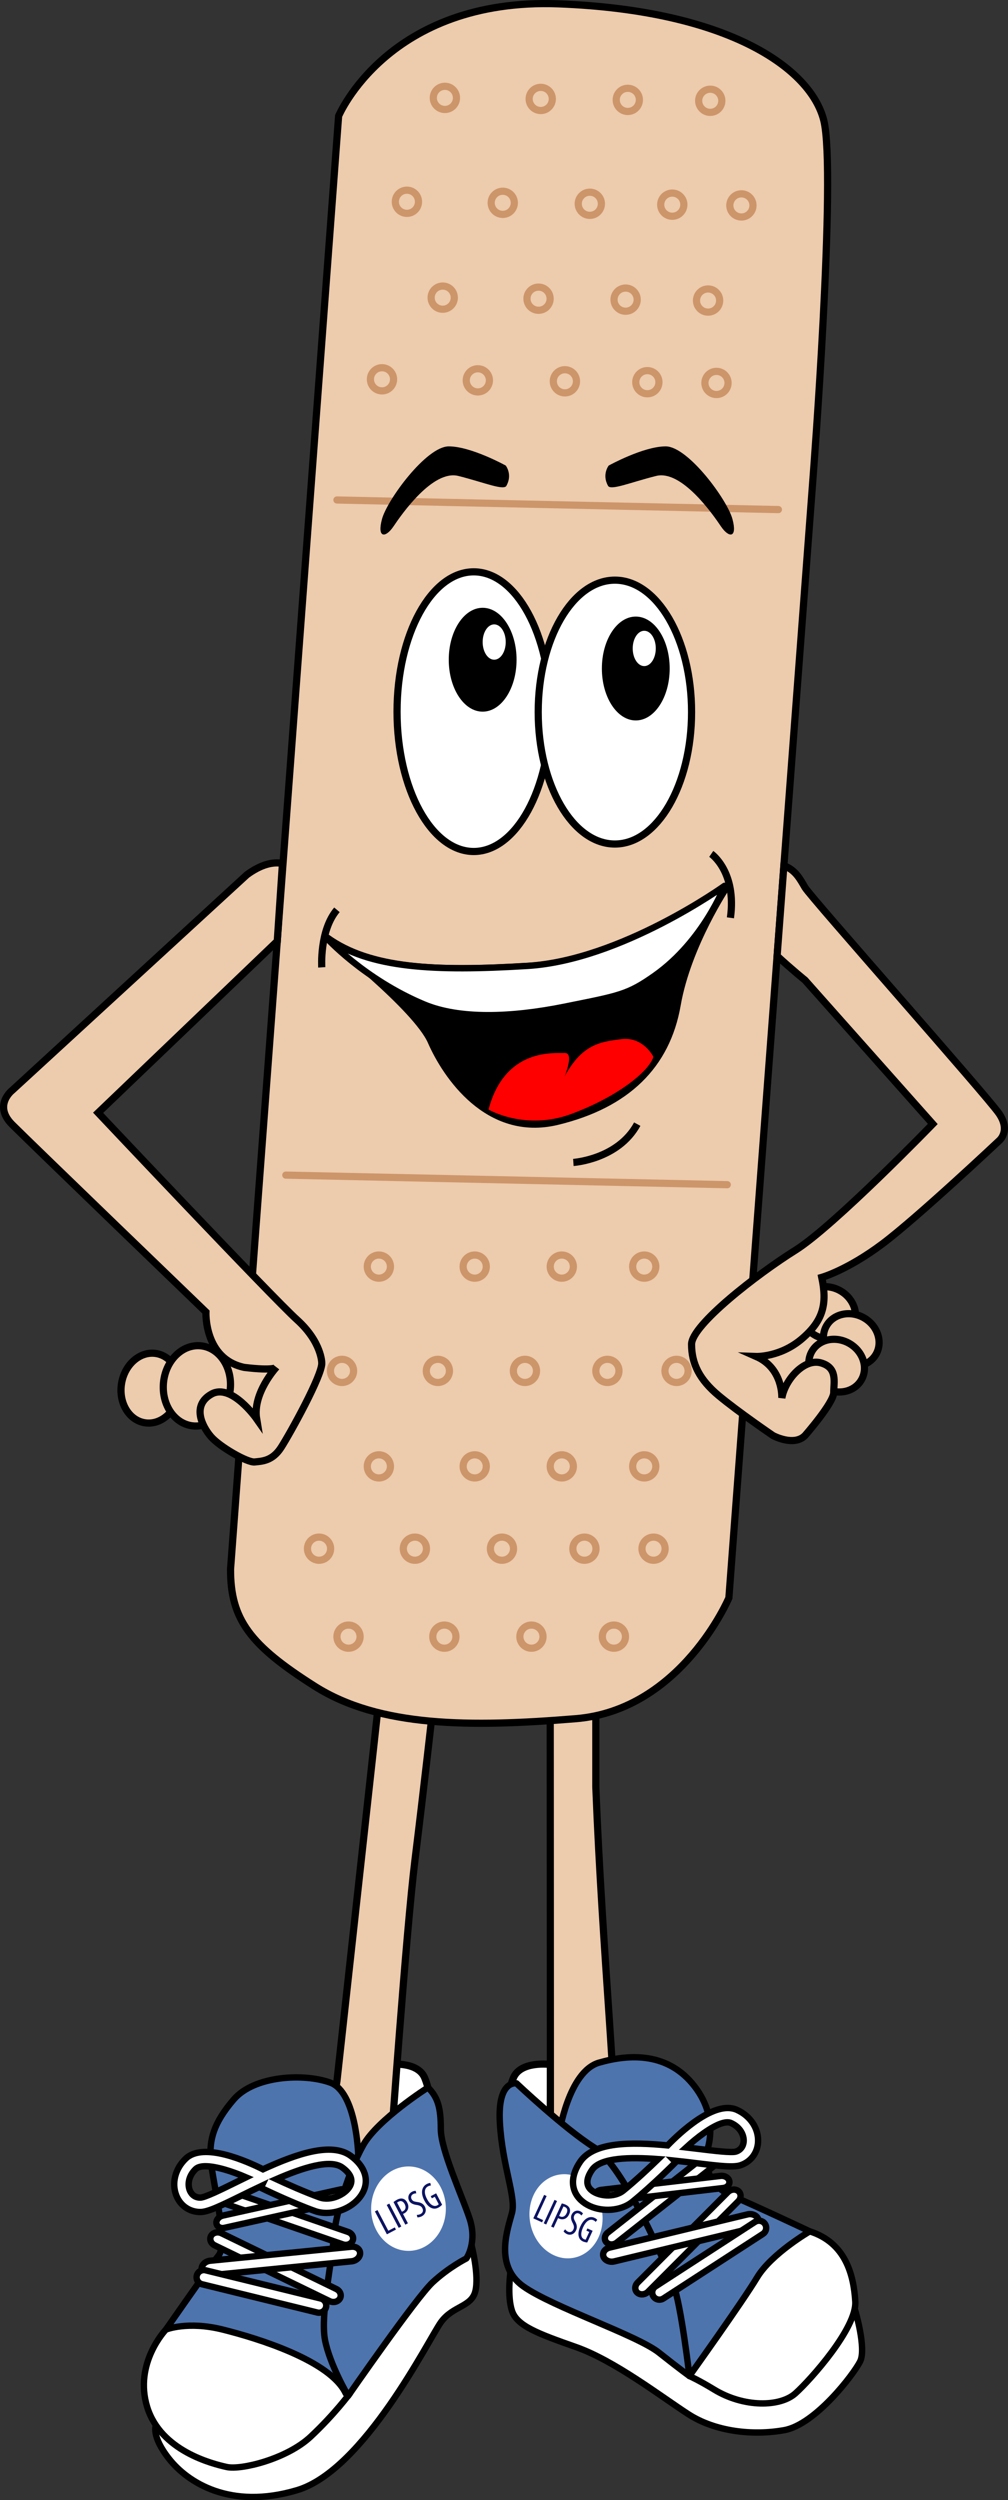 <svg version="1.1" id="Layer_1" xmlns="http://www.w3.org/2000/svg" xmlns:xlink="http://www.w3.org/1999/xlink" x="0px" y="0px"
	 width="157.748px" height="391.12px" viewBox="0 0 157.748 391.12" enable-background="new 0 0 157.748 391.12"
	 xml:space="preserve">
<rect x="0" y="0" width="157.748" height="391.12" fill="#333333" stroke="none"/>
<g>
	<defs>
		<rect id="SVGID_1_" width="157.748" height="391.12"/>
	</defs>
	<clipPath id="SVGID_2_">
		<use xlink:href="#SVGID_1_"  overflow="visible"/>
	</clipPath>
	<g clip-path="url(#SVGID_2_)">
		<defs>
			<rect id="SVGID_3_" width="157.748" height="391.12"/>
		</defs>
		<clipPath id="SVGID_4_">
			<use xlink:href="#SVGID_3_"  overflow="visible"/>
		</clipPath>
		<path clip-path="url(#SVGID_4_)" fill="#FFFFFF" d="M86.138,322.954c0,0-4.688-0.625-5.799,2.125s-1.027,5.25,1.056,6
			s4.711,2,4.711,2L86.138,322.954z"/>
		<path clip-path="url(#SVGID_4_)" fill="none" stroke="#000000" stroke-width="1.123" stroke-miterlimit="10" d="M86.138,322.954
			c0,0-4.688-0.625-5.799,2.125s-1.027,5.25,1.056,6s4.711,2,4.711,2L86.138,322.954z"/>
		<path clip-path="url(#SVGID_4_)" fill="#FFFFFF" d="M60.674,322.954c0,0,4.688-0.625,5.799,2.125s1.028,5.25-1.056,6
			c-2.083,0.75-4.71,2-4.71,2L60.674,322.954z"/>
		<path clip-path="url(#SVGID_4_)" fill="none" stroke="#000000" stroke-width="1.123" stroke-miterlimit="10" d="M60.674,322.954
			c0,0,4.688-0.625,5.799,2.125s1.028,5.25-1.056,6c-2.083,0.75-4.71,2-4.71,2L60.674,322.954z"/>
		<path clip-path="url(#SVGID_4_)" fill="#EDCBAD" d="M86.105,265.938l0.033,69.141c0,0,9.217,4.5,9.934-0.25
			c0.718-4.75-1.812-29.25-2.828-55.25v-13.641H86.105z"/>
		<path clip-path="url(#SVGID_4_)" fill="none" stroke="#000000" stroke-width="1.123" stroke-miterlimit="10" d="M86.105,265.938
			l0.033,69.141c0,0,9.217,4.5,9.934-0.25c0.718-4.75-1.812-29.25-2.828-55.25v-13.641H86.105z"/>
		<path clip-path="url(#SVGID_4_)" fill="#EDCBAD" d="M59.291,265.938l-6.562,59.641l-1.533,9.75c0,0,7.283,3.25,9.907,1.5
			c0,0,2.462-34.75,3.825-45.75c1.363-11,2.801-23.799,2.801-23.799L59.291,265.938z"/>
		<path clip-path="url(#SVGID_4_)" fill="none" stroke="#000000" stroke-width="1.123" stroke-miterlimit="10" d="M59.291,265.938
			l-6.562,59.641l-1.533,9.75c0,0,7.283,3.25,9.907,1.5c0,0,2.462-34.75,3.825-45.75c1.363-11,2.801-23.799,2.801-23.799
			L59.291,265.938z"/>
		<path clip-path="url(#SVGID_4_)" fill="#EDCBAD" d="M36.081,245.454L52.991,18.149c0,0,7.761-18.559,34.419-17.547
			c26.657,1.013,39.48,10.123,41.505,18.222c2.024,8.098-1.688,56.014-1.688,56.014l-13.16,175.13c0,0-7.424,17.547-23.958,18.896
			s-30.706,1.35-40.83-5.062C39.156,257.392,36.042,253.343,36.081,245.454"/>
		<path clip-path="url(#SVGID_4_)" fill="none" stroke="#000000" stroke-width="1.123" stroke-miterlimit="10" d="M36.081,245.454
			L52.991,18.149c0,0,7.761-18.559,34.419-17.547c26.657,1.013,39.48,10.123,41.505,18.222c2.024,8.098-1.688,56.014-1.688,56.014
			l-13.16,175.13c0,0-7.424,17.547-23.958,18.896s-30.706,1.35-40.83-5.062C39.156,257.392,36.042,253.343,36.081,245.454z"/>
		<path clip-path="url(#SVGID_4_)" fill="#EDCBAD" d="M44.54,216.884c-0.324,3.46-2.928,6.045-5.814,5.774
			c-2.887-0.271-4.965-3.295-4.64-6.754c0.324-3.46,2.928-6.045,5.814-5.774C42.787,210.401,44.863,213.425,44.54,216.884"/>

			<ellipse transform="matrix(0.996 0.093 -0.093 0.996 20.358 -2.724)" clip-path="url(#SVGID_4_)" fill="none" stroke="#000000" stroke-width="1.123" stroke-miterlimit="10" cx="39.312" cy="216.394" rx="5.25" ry="6.292"/>
		<path clip-path="url(#SVGID_4_)" d="M113.816,138.579c0,0-16.262,11.677-30.969,12.582c-14.708,0.904-24.914,0.411-31.652-4.441
			c0,0,13.984,10.937,16.287,16.199c2.302,5.263,8.88,15.131,19.735,12.499c10.854-2.631,17.104-8.772,18.748-18.2
			C107.61,147.789,113.816,138.579,113.816,138.579"/>

			<path clip-path="url(#SVGID_4_)" fill="none" stroke="#000000" stroke-width="1.123" stroke-linecap="round" stroke-linejoin="round" stroke-miterlimit="10" d="
			M113.816,138.579c0,0-16.262,11.677-30.969,12.582c-14.708,0.904-24.914,0.411-31.652-4.441c0,0,13.984,10.937,16.287,16.199
			c2.302,5.263,8.88,15.131,19.735,12.499c10.854-2.631,17.104-8.772,18.748-18.2C107.61,147.789,113.816,138.579,113.816,138.579z"
			/>
		<path clip-path="url(#SVGID_4_)" fill="#EDCBAD" d="M129.485,213.134c-0.324,3.46-2.928,6.045-5.813,5.774
			c-2.888-0.271-4.964-3.295-4.641-6.754c0.324-3.46,2.929-6.045,5.814-5.774C127.732,206.651,129.81,209.675,129.485,213.134"/>

			<ellipse transform="matrix(0.996 0.093 -0.093 0.996 20.378 -10.664)" clip-path="url(#SVGID_4_)" fill="none" stroke="#000000" stroke-width="1.123" stroke-miterlimit="10" cx="124.258" cy="212.644" rx="5.25" ry="6.292"/>
		<path clip-path="url(#SVGID_4_)" fill="#EDCBAD" d="M28.111,217.878c-0.508,2.988-2.941,5.066-5.435,4.643
			c-2.493-0.425-4.102-3.19-3.593-6.179c0.508-2.986,2.941-5.065,5.434-4.641C27.01,212.125,28.619,214.892,28.111,217.878"/>

			<ellipse transform="matrix(0.986 0.168 -0.168 0.986 36.751 -0.882)" clip-path="url(#SVGID_4_)" fill="none" stroke="#000000" stroke-width="1.123" stroke-miterlimit="10" cx="23.597" cy="217.11" rx="4.579" ry="5.488"/>
		<path clip-path="url(#SVGID_4_)" fill="#EDCBAD" d="M35.946,217.22c-0.324,3.459-2.928,6.044-5.814,5.773
			c-2.887-0.271-4.964-3.295-4.64-6.754c0.324-3.46,2.928-6.045,5.814-5.773C34.193,210.735,36.27,213.76,35.946,217.22"/>

			<ellipse transform="matrix(0.996 0.093 -0.093 0.996 20.372 -1.922)" clip-path="url(#SVGID_4_)" fill="none" stroke="#000000" stroke-width="1.123" stroke-miterlimit="10" cx="30.719" cy="216.729" rx="5.25" ry="6.291"/>
		<path clip-path="url(#SVGID_4_)" fill="#EDCBAD" d="M133.389,207.645c-1.104,1.913-3.731,2.464-5.87,1.229
			c-2.137-1.232-2.975-3.785-1.87-5.698c1.104-1.912,3.733-2.464,5.87-1.229C133.657,203.181,134.493,205.731,133.389,207.645"/>

			<ellipse transform="matrix(0.866 0.5 -0.5 0.866 120.078 -37.24)" clip-path="url(#SVGID_4_)" fill="none" stroke="#000000" stroke-width="1.123" stroke-miterlimit="10" cx="129.519" cy="205.41" rx="4.469" ry="3.999"/>
		<path clip-path="url(#SVGID_4_)" fill="#EDCBAD" d="M137.066,211.87c-1.104,1.913-3.731,2.464-5.87,1.23
			c-2.137-1.234-2.975-3.786-1.868-5.699c1.104-1.913,3.731-2.463,5.868-1.229C137.335,207.406,138.171,209.957,137.066,211.87"/>

			<ellipse transform="matrix(0.866 0.5 -0.5 0.866 122.688 -38.514)" clip-path="url(#SVGID_4_)" fill="none" stroke="#000000" stroke-width="1.123" stroke-miterlimit="10" cx="133.197" cy="209.636" rx="4.468" ry="4.001"/>
		<path clip-path="url(#SVGID_4_)" fill="#EDCBAD" d="M134.754,215.876c-1.104,1.913-3.731,2.464-5.87,1.229
			c-2.137-1.233-2.975-3.786-1.868-5.699c1.104-1.912,3.731-2.464,5.868-1.229C135.022,211.412,135.858,213.963,134.754,215.876"/>

			<ellipse transform="matrix(0.866 0.5 -0.5 0.866 124.405 -36.821)" clip-path="url(#SVGID_4_)" fill="none" stroke="#000000" stroke-width="1.123" stroke-miterlimit="10" cx="130.885" cy="213.641" rx="4.468" ry="4.001"/>
		<path clip-path="url(#SVGID_4_)" fill="#EDCBAD" d="M38.621,136.853L1.895,170.579c0,0-3,2.333,0,5.333
			s30.334,29.334,30.334,29.334s-0.334,7.333,6,8.666c4.64,0.557,5,0,5,0s-3.732,4.046-3.066,8.046c0,0-3.934-5.629-7.059-3.879
			s-1.5,5-0.125,6.625s5.75,4.125,6.875,4s2.75-0.125,4.125-2.25s6.5-11.375,6.375-13.25c0,0,0-3.25-3.875-6.75
			s-31.125-32.375-31.125-32.375l28.035-26.847l0.813-12.162C42.711,134.78,40.828,135.226,38.621,136.853"/>
		<path clip-path="url(#SVGID_4_)" fill="none" stroke="#000000" stroke-width="1.123" stroke-miterlimit="10" d="M38.621,136.853
			L1.895,170.579c0,0-3,2.333,0,5.333s30.334,29.334,30.334,29.334s-0.334,7.333,6,8.666c4.64,0.557,5,0,5,0
			s-3.732,4.046-3.066,8.046c0,0-3.934-5.629-7.059-3.879s-1.5,5-0.125,6.625s5.75,4.125,6.875,4s2.75-0.125,4.125-2.25
			s6.5-11.375,6.375-13.25c0,0,0-3.25-3.875-6.75s-31.125-32.375-31.125-32.375l28.035-26.847l0.813-12.162
			C42.711,134.78,40.828,135.226,38.621,136.853z"/>
		<path clip-path="url(#SVGID_4_)" fill="#EDCBAD" d="M125.978,138.829c-0.732-1.239-1.466-2.735-3.303-3.405l-1.06,14.121
			c2.335,2.152,4.362,3.784,4.362,3.784l20,22.5c0,0-15.5,16-21.5,19.75c-6,3.75-16.25,11.699-16.25,14.725
			c0,3.025,1.25,5.525,4.25,8.025s8.5,6.25,8.5,6.25s3.25,1.75,5,0c0,0,4.5-5.125,4.5-6.75s0.625-3.875-2-4.625
			s-5.625,2.625-6.125,5.5c0,0,0.25-4.625-4-6.5c0,0,3.75,0.125,7.125-2.75s4-5.5,3.125-9.625c0,0,4-1.125,9.5-5.25
			c5.5-4.125,18.25-16.125,18.25-16.125s1.875-1.5,0-4.25S126.917,140.414,125.978,138.829"/>
		<path clip-path="url(#SVGID_4_)" fill="none" stroke="#000000" stroke-width="1.123" stroke-miterlimit="10" d="M125.978,138.829
			c-0.732-1.239-1.466-2.735-3.303-3.405l-1.06,14.121c2.335,2.152,4.362,3.784,4.362,3.784l20,22.5c0,0-15.5,16-21.5,19.75
			c-6,3.75-16.25,11.699-16.25,14.725c0,3.025,1.25,5.525,4.25,8.025s8.5,6.25,8.5,6.25s3.25,1.75,5,0c0,0,4.5-5.125,4.5-6.75
			s0.625-3.875-2-4.625s-5.625,2.625-6.125,5.5c0,0,0.25-4.625-4-6.5c0,0,3.75,0.125,7.125-2.75s4-5.5,3.125-9.625
			c0,0,4-1.125,9.5-5.25c5.5-4.125,18.25-16.125,18.25-16.125s1.875-1.5,0-4.25S126.917,140.414,125.978,138.829z"/>
		<path clip-path="url(#SVGID_4_)" fill="none" stroke="#000000" stroke-width="1.123" stroke-miterlimit="10" d="M50.356,151.329
			c0,0-0.377-5.75,2.373-9"/>
		<path clip-path="url(#SVGID_4_)" fill="none" stroke="#000000" stroke-width="1.123" stroke-miterlimit="10" d="M111.309,133.579
			c0,0,4,2.75,3,10"/>
		<path clip-path="url(#SVGID_4_)" fill="#FFFFFF" d="M113.387,138.579c0,0-16.183,11.62-30.818,12.521
			c-14.637,0.899-24.794,0.409-31.5-4.419c0,0,5.826,6.481,15.296,10.446c5.48,2.295,13.501,2.074,22.012,0.355
			c8.511-1.718,9.862-1.861,14.157-4.909C110.106,147.198,113.387,138.579,113.387,138.579"/>

			<path clip-path="url(#SVGID_4_)" fill="none" stroke="#000000" stroke-linecap="round" stroke-linejoin="round" stroke-miterlimit="10" d="
			M113.387,138.579c0,0-16.183,11.62-30.818,12.521c-14.637,0.899-24.794,0.409-31.5-4.419c0,0,5.826,6.481,15.296,10.446
			c5.48,2.295,13.501,2.074,22.012,0.355c8.511-1.718,9.862-1.861,14.157-4.909C110.106,147.198,113.387,138.579,113.387,138.579z"
			/>
		<path clip-path="url(#SVGID_4_)" fill="#FF0000" d="M102.26,165.332c0,0-1.572-3.191-4.989-2.774s-6.167,0.833-8.917,5.833
			c0,0,1.584-3.75,0-3.666c-1.583,0.083-9.307-0.879-11.903,8.852c0,0,5.74,3.344,12.905,0.704S101.5,167.689,102.26,165.332"/>
		<path clip-path="url(#SVGID_4_)" fill="none" stroke="#000000" stroke-width="1.123" stroke-miterlimit="10" d="M89.73,181.848
			c0,0,6.998-0.464,9.998-5.992"/>
		<g opacity="0.6" clip-path="url(#SVGID_4_)">
			<g>
				<defs>
					<rect id="SVGID_5_" x="44.167" y="183.267" width="70.211" height="2.623"/>
				</defs>
				<clipPath id="SVGID_6_">
					<use xlink:href="#SVGID_5_"  overflow="visible"/>
				</clipPath>

					<line clip-path="url(#SVGID_6_)" fill="none" stroke="#B8713E" stroke-width="1.123" stroke-linecap="round" stroke-linejoin="round" stroke-miterlimit="10" x1="44.729" y1="183.829" x2="113.816" y2="185.329"/>
			</g>
		</g>
		<g opacity="0.6" clip-path="url(#SVGID_4_)">
			<g>
				<defs>
					<rect id="SVGID_7_" x="52.167" y="77.654" width="70.211" height="2.624"/>
				</defs>
				<clipPath id="SVGID_8_">
					<use xlink:href="#SVGID_7_"  overflow="visible"/>
				</clipPath>

					<line clip-path="url(#SVGID_8_)" fill="none" stroke="#B8713E" stroke-width="1.123" stroke-linecap="round" stroke-linejoin="round" stroke-miterlimit="10" x1="52.729" y1="78.216" x2="121.816" y2="79.716"/>
			</g>
		</g>
		<g opacity="0.6" clip-path="url(#SVGID_4_)">
			<g>
				<defs>
					<rect id="SVGID_9_" x="47.554" y="195.767" width="60.696" height="62.636"/>
				</defs>
				<clipPath id="SVGID_10_">
					<use xlink:href="#SVGID_9_"  overflow="visible"/>
				</clipPath>

					<circle clip-path="url(#SVGID_10_)" fill="none" stroke="#B8713E" stroke-width="1.123" stroke-linecap="round" stroke-linejoin="round" stroke-miterlimit="10" cx="59.291" cy="198.142" r="1.812"/>

					<circle clip-path="url(#SVGID_10_)" fill="none" stroke="#B8713E" stroke-width="1.123" stroke-linecap="round" stroke-linejoin="round" stroke-miterlimit="10" cx="74.291" cy="198.142" r="1.812"/>

					<circle clip-path="url(#SVGID_10_)" fill="none" stroke="#B8713E" stroke-width="1.123" stroke-linecap="round" stroke-linejoin="round" stroke-miterlimit="10" cx="87.918" cy="198.142" r="1.812"/>

					<circle clip-path="url(#SVGID_10_)" fill="none" stroke="#B8713E" stroke-width="1.123" stroke-linecap="round" stroke-linejoin="round" stroke-miterlimit="10" cx="100.822" cy="198.142" r="1.812"/>

					<circle clip-path="url(#SVGID_10_)" fill="none" stroke="#B8713E" stroke-width="1.123" stroke-linecap="round" stroke-linejoin="round" stroke-miterlimit="10" cx="59.291" cy="229.394" r="1.812"/>

					<circle clip-path="url(#SVGID_10_)" fill="none" stroke="#B8713E" stroke-width="1.123" stroke-linecap="round" stroke-linejoin="round" stroke-miterlimit="10" cx="74.291" cy="229.394" r="1.812"/>

					<circle clip-path="url(#SVGID_10_)" fill="none" stroke="#B8713E" stroke-width="1.123" stroke-linecap="round" stroke-linejoin="round" stroke-miterlimit="10" cx="87.918" cy="229.394" r="1.812"/>

					<circle clip-path="url(#SVGID_10_)" fill="none" stroke="#B8713E" stroke-width="1.123" stroke-linecap="round" stroke-linejoin="round" stroke-miterlimit="10" cx="100.822" cy="229.394" r="1.812"/>

					<circle clip-path="url(#SVGID_10_)" fill="none" stroke="#B8713E" stroke-width="1.123" stroke-linecap="round" stroke-linejoin="round" stroke-miterlimit="10" cx="54.541" cy="256.029" r="1.812"/>

					<circle clip-path="url(#SVGID_10_)" fill="none" stroke="#B8713E" stroke-width="1.123" stroke-linecap="round" stroke-linejoin="round" stroke-miterlimit="10" cx="69.541" cy="256.029" r="1.812"/>

					<circle clip-path="url(#SVGID_10_)" fill="none" stroke="#B8713E" stroke-width="1.123" stroke-linecap="round" stroke-linejoin="round" stroke-miterlimit="10" cx="83.168" cy="256.029" r="1.812"/>

					<circle clip-path="url(#SVGID_10_)" fill="none" stroke="#B8713E" stroke-width="1.123" stroke-linecap="round" stroke-linejoin="round" stroke-miterlimit="10" cx="96.072" cy="256.029" r="1.812"/>

					<circle clip-path="url(#SVGID_10_)" fill="none" stroke="#B8713E" stroke-width="1.123" stroke-linecap="round" stroke-linejoin="round" stroke-miterlimit="10" cx="53.525" cy="214.457" r="1.812"/>

					<circle clip-path="url(#SVGID_10_)" fill="none" stroke="#B8713E" stroke-width="1.123" stroke-linecap="round" stroke-linejoin="round" stroke-miterlimit="10" cx="68.525" cy="214.457" r="1.812"/>

					<circle clip-path="url(#SVGID_10_)" fill="none" stroke="#B8713E" stroke-width="1.123" stroke-linecap="round" stroke-linejoin="round" stroke-miterlimit="10" cx="82.151" cy="214.457" r="1.812"/>

					<circle clip-path="url(#SVGID_10_)" fill="none" stroke="#B8713E" stroke-width="1.123" stroke-linecap="round" stroke-linejoin="round" stroke-miterlimit="10" cx="95.057" cy="214.457" r="1.812"/>

					<circle clip-path="url(#SVGID_10_)" fill="none" stroke="#B8713E" stroke-width="1.123" stroke-linecap="round" stroke-linejoin="round" stroke-miterlimit="10" cx="105.875" cy="214.457" r="1.812"/>

					<circle clip-path="url(#SVGID_10_)" fill="none" stroke="#B8713E" stroke-width="1.123" stroke-linecap="round" stroke-linejoin="round" stroke-miterlimit="10" cx="49.928" cy="242.27" r="1.812"/>

					<circle clip-path="url(#SVGID_10_)" fill="none" stroke="#B8713E" stroke-width="1.123" stroke-linecap="round" stroke-linejoin="round" stroke-miterlimit="10" cx="64.928" cy="242.27" r="1.812"/>

					<circle clip-path="url(#SVGID_10_)" fill="none" stroke="#B8713E" stroke-width="1.123" stroke-linecap="round" stroke-linejoin="round" stroke-miterlimit="10" cx="78.555" cy="242.27" r="1.812"/>

					<circle clip-path="url(#SVGID_10_)" fill="none" stroke="#B8713E" stroke-width="1.123" stroke-linecap="round" stroke-linejoin="round" stroke-miterlimit="10" cx="91.46" cy="242.27" r="1.812"/>

					<circle clip-path="url(#SVGID_10_)" fill="none" stroke="#B8713E" stroke-width="1.123" stroke-linecap="round" stroke-linejoin="round" stroke-miterlimit="10" cx="102.278" cy="242.27" r="1.812"/>
			</g>
		</g>
		<g opacity="0.6" clip-path="url(#SVGID_4_)">
			<g>
				<defs>
					<rect id="SVGID_11_" x="57.406" y="12.939" width="60.997" height="49.342"/>
				</defs>
				<clipPath id="SVGID_12_">
					<use xlink:href="#SVGID_11_"  overflow="visible"/>
				</clipPath>

					<circle clip-path="url(#SVGID_12_)" fill="none" stroke="#B8713E" stroke-width="1.123" stroke-linecap="round" stroke-linejoin="round" stroke-miterlimit="10" cx="69.624" cy="15.313" r="1.813"/>

					<circle clip-path="url(#SVGID_12_)" fill="none" stroke="#B8713E" stroke-width="1.123" stroke-linecap="round" stroke-linejoin="round" stroke-miterlimit="10" cx="84.622" cy="15.477" r="1.813"/>

					<circle clip-path="url(#SVGID_12_)" fill="none" stroke="#B8713E" stroke-width="1.123" stroke-linecap="round" stroke-linejoin="round" stroke-miterlimit="10" cx="98.248" cy="15.625" r="1.813"/>

					<circle clip-path="url(#SVGID_12_)" fill="none" stroke="#B8713E" stroke-width="1.123" stroke-linecap="round" stroke-linejoin="round" stroke-miterlimit="10" cx="111.152" cy="15.766" r="1.813"/>

					<circle clip-path="url(#SVGID_12_)" fill="none" stroke="#B8713E" stroke-width="1.123" stroke-linecap="round" stroke-linejoin="round" stroke-miterlimit="10" cx="69.283" cy="46.563" r="1.813"/>

					<circle clip-path="url(#SVGID_12_)" fill="none" stroke="#B8713E" stroke-width="1.123" stroke-linecap="round" stroke-linejoin="round" stroke-miterlimit="10" cx="84.281" cy="46.727" r="1.813"/>

					<circle clip-path="url(#SVGID_12_)" fill="none" stroke="#B8713E" stroke-width="1.123" stroke-linecap="round" stroke-linejoin="round" stroke-miterlimit="10" cx="97.907" cy="46.875" r="1.813"/>

					<circle clip-path="url(#SVGID_12_)" fill="none" stroke="#B8713E" stroke-width="1.123" stroke-linecap="round" stroke-linejoin="round" stroke-miterlimit="10" cx="110.812" cy="47.016" r="1.813"/>

					<circle clip-path="url(#SVGID_12_)" fill="none" stroke="#B8713E" stroke-width="1.123" stroke-linecap="round" stroke-linejoin="round" stroke-miterlimit="10" cx="63.68" cy="31.564" r="1.813"/>

					<circle clip-path="url(#SVGID_12_)" fill="none" stroke="#B8713E" stroke-width="1.123" stroke-linecap="round" stroke-linejoin="round" stroke-miterlimit="10" cx="78.679" cy="31.728" r="1.812"/>

					<circle clip-path="url(#SVGID_12_)" fill="none" stroke="#B8713E" stroke-width="1.123" stroke-linecap="round" stroke-linejoin="round" stroke-miterlimit="10" cx="92.305" cy="31.877" r="1.813"/>

					<circle clip-path="url(#SVGID_12_)" fill="none" stroke="#B8713E" stroke-width="1.123" stroke-linecap="round" stroke-linejoin="round" stroke-miterlimit="10" cx="105.209" cy="32.017" r="1.813"/>

					<circle clip-path="url(#SVGID_12_)" fill="none" stroke="#B8713E" stroke-width="1.123" stroke-linecap="round" stroke-linejoin="round" stroke-miterlimit="10" cx="116.027" cy="32.135" r="1.813"/>

					<circle clip-path="url(#SVGID_12_)" fill="none" stroke="#B8713E" stroke-width="1.123" stroke-linecap="round" stroke-linejoin="round" stroke-miterlimit="10" cx="59.78" cy="59.336" r="1.813"/>

					<circle clip-path="url(#SVGID_12_)" fill="none" stroke="#B8713E" stroke-width="1.123" stroke-linecap="round" stroke-linejoin="round" stroke-miterlimit="10" cx="74.779" cy="59.5" r="1.813"/>

					<circle clip-path="url(#SVGID_12_)" fill="none" stroke="#B8713E" stroke-width="1.123" stroke-linecap="round" stroke-linejoin="round" stroke-miterlimit="10" cx="88.404" cy="59.648" r="1.813"/>

					<circle clip-path="url(#SVGID_12_)" fill="none" stroke="#B8713E" stroke-width="1.123" stroke-linecap="round" stroke-linejoin="round" stroke-miterlimit="10" cx="101.309" cy="59.789" r="1.812"/>

					<circle clip-path="url(#SVGID_12_)" fill="none" stroke="#B8713E" stroke-width="1.123" stroke-linecap="round" stroke-linejoin="round" stroke-miterlimit="10" cx="112.127" cy="59.907" r="1.812"/>
			</g>
		</g>
		<path clip-path="url(#SVGID_4_)" fill="#FFFFFF" d="M86.138,111.329c0,12.082-5.373,21.875-12,21.875
			c-6.628,0-12.001-9.793-12.001-21.875c0-12.081,5.373-21.875,12.001-21.875C80.765,89.454,86.138,99.248,86.138,111.329"/>

			<ellipse clip-path="url(#SVGID_4_)" fill="none" stroke="#000000" stroke-width="1.123" stroke-linecap="round" stroke-linejoin="round" stroke-miterlimit="10" cx="74.137" cy="111.329" rx="12.001" ry="21.875"/>
		<path clip-path="url(#SVGID_4_)" fill="#FFFFFF" d="M108.228,111.395c0,11.399-5.372,20.639-12.001,20.639
			c-6.627,0-12-9.24-12-20.639c0-11.399,5.373-20.639,12-20.639C102.855,90.756,108.228,99.996,108.228,111.395"/>

			<ellipse clip-path="url(#SVGID_4_)" fill="none" stroke="#000000" stroke-width="1.123" stroke-linecap="round" stroke-linejoin="round" stroke-miterlimit="10" cx="96.227" cy="111.395" rx="12" ry="20.639"/>
		<path clip-path="url(#SVGID_4_)" d="M80.841,103.204c0,4.487-2.376,8.125-5.307,8.125c-2.93,0-5.306-3.638-5.306-8.125
			c0-4.487,2.376-8.125,5.306-8.125C78.465,95.079,80.841,98.717,80.841,103.204"/>
		<path clip-path="url(#SVGID_4_)" d="M104.803,104.579c0,4.487-2.376,8.125-5.306,8.125s-5.306-3.638-5.306-8.125
			c0-4.487,2.376-8.125,5.306-8.125S104.803,100.092,104.803,104.579"/>
		<path clip-path="url(#SVGID_4_)" fill="#FFFFFF" d="M79.145,100.439c0,1.527-0.808,2.764-1.805,2.764s-1.806-1.237-1.806-2.764
			c0-1.527,0.809-2.764,1.806-2.764S79.145,98.913,79.145,100.439"/>
		<path clip-path="url(#SVGID_4_)" fill="#FFFFFF" d="M102.628,101.439c0,1.527-0.809,2.764-1.806,2.764s-1.805-1.237-1.805-2.764
			c0-1.527,0.808-2.764,1.805-2.764S102.628,99.913,102.628,101.439"/>
		<path clip-path="url(#SVGID_4_)" d="M79.145,72.829c0,0-5.417-3-8.917-3s-9.646,8.375-10.448,11.375c-0.802,3,0.552,3,1.813,1.125
			c1.26-1.875,6.135-8.875,10.135-7.875s7.213,2.375,7.543,1.5C80.228,74.204,79.145,72.829,79.145,72.829"/>
		<path clip-path="url(#SVGID_4_)" d="M95.261,72.829c0,0,5.418-3,8.917-3c3.5,0,9.646,8.375,10.448,11.375s-0.552,3-1.812,1.125
			c-1.262-1.875-6.137-8.875-10.137-7.875s-7.214,2.375-7.544,1.5C94.178,74.204,95.261,72.829,95.261,72.829"/>
		<path clip-path="url(#SVGID_4_)" fill="#FFFFFF" d="M73.785,351.217c0,0,1.231,4.711,0.606,7.211s-3.532,2.25-5.407,4.875
			s-12,23.125-22.5,26.25s-17.125-1.25-20-4.875s-2.08-5.278-2.08-5.278L73.785,351.217z"/>

			<path clip-path="url(#SVGID_4_)" fill="none" stroke="#000000" stroke-linecap="round" stroke-linejoin="round" stroke-miterlimit="10" d="
			M73.785,351.217c0,0,1.231,4.711,0.606,7.211s-3.532,2.25-5.407,4.875s-12,23.125-22.5,26.25s-17.125-1.25-20-4.875
			s-2.08-5.278-2.08-5.278L73.785,351.217z"/>
		<path clip-path="url(#SVGID_4_)" fill="#FFFFFF" d="M25.964,364.428c0,0-5.052,5.25-2.927,12.125s10.197,8.875,12.447,9.375
			s9.399-1.25,13.137-4.75c3.738-3.5,6.124-6.75,6.124-6.75s-0.987-7.125-6.124-10C43.484,361.553,28.1,361.204,25.964,364.428"/>

			<path clip-path="url(#SVGID_4_)" fill="none" stroke="#000000" stroke-linecap="round" stroke-linejoin="round" stroke-miterlimit="10" d="
			M25.964,364.428c0,0-5.052,5.25-2.927,12.125s10.197,8.875,12.447,9.375s9.399-1.25,13.137-4.75c3.738-3.5,6.124-6.75,6.124-6.75
			s-0.987-7.125-6.124-10C43.484,361.553,28.1,361.204,25.964,364.428z"/>
		<path clip-path="url(#SVGID_4_)" fill="#4E74AE" d="M56.064,337.092c0,0-0.271-9.789-4.362-11.289
			c-4.093-1.5-11.889-1.125-15.116,2.625s-3.852,6.375-3.602,9.5s2.75,13,1.25,14.875s-8.27,11.625-8.27,11.625s3.395-1.375,8.895,0
			s16.875,4.875,19.25,10l4.5-25.625L56.064,337.092z"/>

			<path clip-path="url(#SVGID_4_)" fill="none" stroke="#000000" stroke-linecap="round" stroke-linejoin="round" stroke-miterlimit="10" d="
			M56.064,337.092c0,0-0.271-9.789-4.362-11.289c-4.093-1.5-11.889-1.125-15.116,2.625s-3.852,6.375-3.602,9.5s2.75,13,1.25,14.875
			s-8.27,11.625-8.27,11.625s3.395-1.375,8.895,0s16.875,4.875,19.25,10l4.5-25.625L56.064,337.092z"/>
		<path clip-path="url(#SVGID_4_)" fill="#4E74AE" d="M66.979,326.553c0,0-7.87,5-10.12,9s-4.351,10.75-4.612,14.375
			c-0.263,3.625-2.133,12.25-1.386,16.125c0.748,3.875,3.623,8.75,3.623,8.75s10.657-15.375,13.203-17.75
			c2.547-2.375,5.297-3.75,5.297-3.75s1.75-2.5,0.5-6.25s-4.5-10.75-4.5-14S68.562,328.144,66.979,326.553"/>

			<path clip-path="url(#SVGID_4_)" fill="none" stroke="#000000" stroke-linecap="round" stroke-linejoin="round" stroke-miterlimit="10" d="
			M66.979,326.553c0,0-7.87,5-10.12,9s-4.351,10.75-4.612,14.375c-0.263,3.625-2.133,12.25-1.386,16.125
			c0.748,3.875,3.623,8.75,3.623,8.75s10.657-15.375,13.203-17.75c2.547-2.375,5.297-3.75,5.297-3.75s1.75-2.5,0.5-6.25
			s-4.5-10.75-4.5-14S68.562,328.144,66.979,326.553z"/>
		<path clip-path="url(#SVGID_4_)" fill="#FFFFFF" d="M133.855,361.5c0,0,1.75,5.914,0.75,7.914s-7.006,9.875-11.881,10.75
			s-10.75,0.25-15-2.5s-11.537-8.375-17.581-10.5s-9.24-3.327-10.017-5.664c-0.777-2.336-0.242-6.048-0.242-6.048l22.09,6.564
			L133.855,361.5z"/>
		<path clip-path="url(#SVGID_4_)" fill="none" stroke="#000000" stroke-miterlimit="10" d="M133.855,361.5
			c0,0,1.75,5.914,0.75,7.914s-7.006,9.875-11.881,10.75s-10.75,0.25-15-2.5s-11.537-8.375-17.581-10.5s-9.24-3.327-10.017-5.664
			c-0.777-2.336-0.242-6.048-0.242-6.048l22.09,6.564L133.855,361.5z"/>
		<path clip-path="url(#SVGID_4_)" fill="#FFFFFF" d="M120.725,348.289l-12.84,23.399c0,0,1.557,0.703,3.84,2.101
			c4.701,2.878,10.375,2.75,12.75,0.625s9.625-10.25,9.375-14.375s-1.5-9.197-7.125-10.975
			C121.1,347.289,120.725,348.289,120.725,348.289"/>

			<path clip-path="url(#SVGID_4_)" fill="none" stroke="#000000" stroke-linecap="round" stroke-linejoin="round" stroke-miterlimit="10" d="
			M120.725,348.289l-12.84,23.399c0,0,1.557,0.703,3.84,2.101c4.701,2.878,10.375,2.75,12.75,0.625s9.625-10.25,9.375-14.375
			s-1.5-9.197-7.125-10.975C121.1,347.289,120.725,348.289,120.725,348.289z"/>
		<path clip-path="url(#SVGID_4_)" fill="#4E74AE" d="M87.475,333.914c0,0,1.463-9.875,6.294-11.25s10.831-1.625,14.956,3.75
			s1.75,10.5,1.75,10.5s-0.5,4.625,3.875,6.5s12.375,5.65,12.375,5.65s-6,3.475-8.25,7.225s-10.589,15.399-10.589,15.399
			l-17.66-20.774L87.475,333.914z"/>

			<path clip-path="url(#SVGID_4_)" fill="none" stroke="#000000" stroke-linecap="round" stroke-linejoin="round" stroke-miterlimit="10" d="
			M87.475,333.914c0,0,1.463-9.875,6.294-11.25s10.831-1.625,14.956,3.75s1.75,10.5,1.75,10.5s-0.5,4.625,3.875,6.5
			s12.375,5.65,12.375,5.65s-6,3.475-8.25,7.225s-10.589,15.399-10.589,15.399l-17.66-20.774L87.475,333.914z"/>
		<path clip-path="url(#SVGID_4_)" fill="#4E74AE" d="M80.835,325.914c0,0-2.986-0.625-2.61,6.125
			c0.375,6.75,2.555,11.625,1.902,14.125s-2.819,8.25,1.765,11.5c4.583,3.25,17.771,7.625,21.239,10.375
			c3.47,2.75,4.755,3.649,4.755,3.649s-1.285-11.149-2.535-14.399s-7.659-18.375-12.393-21.375S80.835,325.914,80.835,325.914"/>

			<path clip-path="url(#SVGID_4_)" fill="none" stroke="#000000" stroke-linecap="round" stroke-linejoin="round" stroke-miterlimit="10" d="
			M80.835,325.914c0,0-2.986-0.625-2.61,6.125c0.375,6.75,2.555,11.625,1.902,14.125s-2.819,8.25,1.765,11.5
			c4.583,3.25,17.771,7.625,21.239,10.375c3.47,2.75,4.755,3.649,4.755,3.649s-1.285-11.149-2.535-14.399
			s-7.659-18.375-12.393-21.375S80.835,325.914,80.835,325.914z"/>
		<line clip-path="url(#SVGID_4_)" fill="#FFFFFF" x1="52.11" y1="359.034" x2="34.125" y2="350.304"/>

			<line clip-path="url(#SVGID_4_)" fill="none" stroke="#000000" stroke-miterlimit="10" x1="52.11" y1="359.034" x2="34.125" y2="350.304"/>
		<path clip-path="url(#SVGID_4_)" fill="#FFFFFF" d="M51.856,360.079c-0.094-0.023-0.187-0.058-0.276-0.101l-17.986-8.729
			c-0.602-0.293-0.854-0.954-0.561-1.478c0.293-0.521,1.019-0.701,1.621-0.416l17.986,8.731c0.602,0.293,0.854,0.954,0.561,1.476
			C52.952,360.008,52.389,360.209,51.856,360.079"/>
		<path clip-path="url(#SVGID_4_)" fill="none" stroke="#000000" stroke-miterlimit="10" d="M51.856,360.079
			c-0.094-0.023-0.187-0.058-0.276-0.101l-17.986-8.729c-0.602-0.293-0.854-0.954-0.561-1.478c0.293-0.521,1.019-0.701,1.621-0.416
			l17.986,8.731c0.602,0.293,0.854,0.954,0.561,1.476C52.952,360.008,52.389,360.209,51.856,360.079z"/>
		<line clip-path="url(#SVGID_4_)" fill="#FFFFFF" x1="55.013" y1="352.609" x2="32.894" y2="354.801"/>

			<line clip-path="url(#SVGID_4_)" fill="none" stroke="#000000" stroke-miterlimit="10" x1="55.013" y1="352.609" x2="32.894" y2="354.801"/>
		<path clip-path="url(#SVGID_4_)" fill="#FFFFFF" d="M55.345,353.685c-0.103,0.03-0.21,0.054-0.32,0.064l-22.119,2.192
			c-0.742,0.073-1.348-0.377-1.354-1.007c-0.006-0.629,0.593-1.193,1.33-1.272l22.119-2.193c0.741-0.072,1.348,0.379,1.354,1.009
			C56.361,353.011,55.93,353.504,55.345,353.685"/>
		<path clip-path="url(#SVGID_4_)" fill="none" stroke="#000000" stroke-miterlimit="10" d="M55.345,353.685
			c-0.103,0.03-0.21,0.054-0.32,0.064l-22.119,2.192c-0.742,0.073-1.348-0.377-1.354-1.007c-0.006-0.629,0.593-1.193,1.33-1.272
			l22.119-2.193c0.741-0.072,1.348,0.379,1.354,1.009C56.361,353.011,55.93,353.504,55.345,353.685z"/>
		<line clip-path="url(#SVGID_4_)" fill="#FFFFFF" x1="54.076" y1="350.132" x2="35.705" y2="343.79"/>

			<line clip-path="url(#SVGID_4_)" fill="none" stroke="#000000" stroke-miterlimit="10" x1="54.076" y1="350.132" x2="35.705" y2="343.79"/>
		<path clip-path="url(#SVGID_4_)" fill="#FFFFFF" d="M53.952,351.17c-0.093-0.013-0.186-0.033-0.278-0.063l-18.371-6.341
			c-0.616-0.213-0.935-0.822-0.713-1.36c0.222-0.537,0.903-0.796,1.517-0.59l18.371,6.341c0.616,0.213,0.935,0.822,0.713,1.36
			C55.001,350.974,54.481,351.232,53.952,351.17"/>
		<path clip-path="url(#SVGID_4_)" fill="none" stroke="#000000" stroke-miterlimit="10" d="M53.952,351.17
			c-0.093-0.013-0.186-0.033-0.278-0.063l-18.371-6.341c-0.616-0.213-0.935-0.822-0.713-1.36c0.222-0.537,0.903-0.796,1.517-0.59
			l18.371,6.341c0.616,0.213,0.935,0.822,0.713,1.36C55.001,350.974,54.481,351.232,53.952,351.17z"/>
		<line clip-path="url(#SVGID_4_)" fill="#FFFFFF" x1="53.401" y1="343.47" x2="34.989" y2="347.555"/>

			<line clip-path="url(#SVGID_4_)" fill="none" stroke="#000000" stroke-miterlimit="10" x1="53.401" y1="343.47" x2="34.989" y2="347.555"/>
		<path clip-path="url(#SVGID_4_)" fill="#FFFFFF" d="M53.79,344.342c-0.083,0.037-0.171,0.065-0.263,0.087l-18.412,4.086
			c-0.617,0.137-1.174-0.182-1.243-0.712c-0.069-0.528,0.379-1.065,0.992-1.206l18.412-4.086c0.618-0.138,1.174,0.182,1.243,0.712
			C54.578,343.673,54.265,344.131,53.79,344.342"/>
		<path clip-path="url(#SVGID_4_)" fill="none" stroke="#000000" stroke-miterlimit="10" d="M53.79,344.342
			c-0.083,0.037-0.171,0.065-0.263,0.087l-18.412,4.086c-0.617,0.137-1.174-0.182-1.243-0.712c-0.069-0.528,0.379-1.065,0.992-1.206
			l18.412-4.086c0.618-0.138,1.174,0.182,1.243,0.712C54.578,343.673,54.265,344.131,53.79,344.342z"/>
		<line clip-path="url(#SVGID_4_)" fill="#FFFFFF" x1="49.928" y1="360.666" x2="31.895" y2="356.246"/>

			<line clip-path="url(#SVGID_4_)" fill="none" stroke="#000000" stroke-miterlimit="10" x1="49.928" y1="360.666" x2="31.895" y2="356.246"/>
		<path clip-path="url(#SVGID_4_)" fill="#FFFFFF" d="M49.929,361.793c-0.089,0-0.179-0.012-0.269-0.032l-18.033-4.42
			c-0.605-0.149-0.975-0.759-0.826-1.363c0.148-0.604,0.76-0.968,1.362-0.827l18.033,4.42c0.605,0.149,0.975,0.76,0.826,1.364
			C50.896,361.447,50.436,361.793,49.929,361.793"/>
		<path clip-path="url(#SVGID_4_)" fill="none" stroke="#000000" stroke-miterlimit="10" d="M49.929,361.793
			c-0.089,0-0.179-0.012-0.269-0.032l-18.033-4.42c-0.605-0.149-0.975-0.759-0.826-1.363c0.148-0.604,0.76-0.968,1.362-0.827
			l18.033,4.42c0.605,0.149,0.975,0.76,0.826,1.364C50.896,361.447,50.436,361.793,49.929,361.793z"/>
		<path clip-path="url(#SVGID_4_)" fill="#FFFFFF" d="M51.09,346.183c-0.628,0-1.244-0.097-1.815-0.302
			c-3.692-1.329-8.262-3.539-8.454-3.633l0.152-0.315c-1.11,0.522-2.161,1.039-3.092,1.497c-3.481,1.712-5.352,2.605-6.526,2.609
			h-0.014c-1.671,0-3.101-0.977-3.734-2.551c-0.779-1.936-0.203-4.217,1.467-5.808c2.773-2.643,9.645,0.447,12.082,1.675
			c5.256-2.412,10.72-4.304,13.736-2.104c2.229,1.625,2.93,3.783,1.873,5.772C55.753,344.935,53.347,346.183,51.09,346.183
			 M43.248,340.899c1.656,0.768,4.445,2.017,6.79,2.86c1.713,0.618,4.036-0.469,4.737-1.79c0.511-0.964,0.104-1.939-1.21-2.898
			C51.695,337.711,47.355,339.113,43.248,340.899 M32.16,338.876c-0.675,0-1.211,0.131-1.531,0.436
			c-1.213,1.156-1.26,2.521-0.931,3.336c0.137,0.342,0.572,1.138,1.643,1.138h0.007c0.708-0.002,3.275-1.264,5.539-2.379
			c0.531-0.26,1.074-0.527,1.625-0.796C36.315,339.665,33.818,338.876,32.16,338.876"/>
		<path clip-path="url(#SVGID_4_)" fill="none" stroke="#000000" stroke-miterlimit="10" d="M51.09,346.183
			c-0.628,0-1.244-0.097-1.815-0.302c-3.692-1.329-8.262-3.539-8.454-3.633l0.152-0.315c-1.11,0.522-2.161,1.039-3.092,1.497
			c-3.481,1.712-5.352,2.605-6.526,2.609h-0.014c-1.671,0-3.101-0.977-3.734-2.551c-0.779-1.936-0.203-4.217,1.467-5.808
			c2.773-2.643,9.645,0.447,12.082,1.675c5.256-2.412,10.72-4.304,13.736-2.104c2.229,1.625,2.93,3.783,1.873,5.772
			C55.753,344.935,53.347,346.183,51.09,346.183z M43.248,340.899c1.656,0.768,4.445,2.017,6.79,2.86
			c1.713,0.618,4.036-0.469,4.737-1.79c0.511-0.964,0.104-1.939-1.21-2.898C51.695,337.711,47.355,339.113,43.248,340.899z
			 M32.16,338.876c-0.675,0-1.211,0.131-1.531,0.436c-1.213,1.156-1.26,2.521-0.931,3.336c0.137,0.342,0.572,1.138,1.643,1.138
			h0.007c0.708-0.002,3.275-1.264,5.539-2.379c0.531-0.26,1.074-0.527,1.625-0.796C36.315,339.665,33.818,338.876,32.16,338.876z"/>
		<path clip-path="url(#SVGID_4_)" fill="#FFFFFF" d="M94.194,345.753c0.609,3.597-1.411,6.938-4.512,7.464
			c-3.101,0.524-6.109-1.965-6.718-5.562c-0.609-3.596,1.411-6.938,4.512-7.464C90.577,339.666,93.586,342.155,94.194,345.753"/>
		<line clip-path="url(#SVGID_4_)" fill="#FFFFFF" x1="100.601" y1="357.801" x2="114.718" y2="343.645"/>

			<line clip-path="url(#SVGID_4_)" fill="none" stroke="#000000" stroke-miterlimit="10" x1="100.601" y1="357.801" x2="114.718" y2="343.645"/>
		<path clip-path="url(#SVGID_4_)" fill="#FFFFFF" d="M101.184,358.704c0.081-0.053,0.158-0.114,0.229-0.185l14.117-14.156
			c0.472-0.475,0.492-1.182,0.045-1.578c-0.449-0.396-1.194-0.328-1.668,0.14l-14.118,14.157c-0.473,0.475-0.493,1.182-0.044,1.578
			C100.125,358.997,100.723,359.003,101.184,358.704"/>
		<path clip-path="url(#SVGID_4_)" fill="none" stroke="#000000" stroke-miterlimit="10" d="M101.184,358.704
			c0.081-0.053,0.158-0.114,0.229-0.185l14.117-14.156c0.472-0.475,0.492-1.182,0.045-1.578c-0.449-0.396-1.194-0.328-1.668,0.14
			l-14.118,14.157c-0.473,0.475-0.493,1.182-0.044,1.578C100.125,358.997,100.723,359.003,101.184,358.704z"/>
		<line clip-path="url(#SVGID_4_)" fill="#FFFFFF" x1="95.748" y1="352.688" x2="117.358" y2="347.488"/>

			<line clip-path="url(#SVGID_4_)" fill="none" stroke="#000000" stroke-miterlimit="10" x1="95.748" y1="352.688" x2="117.358" y2="347.488"/>
		<path clip-path="url(#SVGID_4_)" fill="#FFFFFF" d="M95.787,353.812c0.107-0.004,0.216-0.02,0.323-0.044l21.612-5.199
			c0.724-0.174,1.148-0.799,0.947-1.396c-0.2-0.595-0.952-0.932-1.675-0.764l-21.609,5.199c-0.726,0.174-1.15,0.8-0.949,1.396
			C94.607,353.51,95.177,353.833,95.787,353.812"/>
		<path clip-path="url(#SVGID_4_)" fill="none" stroke="#000000" stroke-miterlimit="10" d="M95.787,353.812
			c0.107-0.004,0.216-0.02,0.323-0.044l21.612-5.199c0.724-0.174,1.148-0.799,0.947-1.396c-0.2-0.595-0.952-0.932-1.675-0.764
			l-21.609,5.199c-0.726,0.174-1.15,0.8-0.949,1.396C94.607,353.51,95.177,353.833,95.787,353.812z"/>
		<line clip-path="url(#SVGID_4_)" fill="#FFFFFF" x1="95.818" y1="350.039" x2="111.086" y2="338.013"/>

			<line clip-path="url(#SVGID_4_)" fill="none" stroke="#000000" stroke-miterlimit="10" x1="95.818" y1="350.039" x2="111.086" y2="338.013"/>
		<path clip-path="url(#SVGID_4_)" fill="#FFFFFF" d="M96.276,350.979c0.084-0.041,0.166-0.093,0.242-0.151l15.268-12.026
			c0.512-0.403,0.612-1.084,0.226-1.518c-0.386-0.435-1.114-0.455-1.626-0.059L95.12,349.25c-0.513,0.404-0.614,1.083-0.228,1.52
			C95.221,351.139,95.798,351.212,96.276,350.979"/>
		<path clip-path="url(#SVGID_4_)" fill="none" stroke="#000000" stroke-miterlimit="10" d="M96.276,350.979
			c0.084-0.041,0.166-0.093,0.242-0.151l15.268-12.026c0.512-0.403,0.612-1.084,0.226-1.518c-0.386-0.435-1.114-0.455-1.626-0.059
			L95.12,349.25c-0.513,0.404-0.614,1.083-0.228,1.52C95.221,351.139,95.798,351.212,96.276,350.979z"/>
		<line clip-path="url(#SVGID_4_)" fill="#FFFFFF" x1="94.266" y1="343.525" x2="112.998" y2="341.333"/>

			<line clip-path="url(#SVGID_4_)" fill="none" stroke="#000000" stroke-miterlimit="10" x1="94.266" y1="343.525" x2="112.998" y2="341.333"/>
		<path clip-path="url(#SVGID_4_)" fill="#FFFFFF" d="M94.186,344.478c0.091,0.007,0.185,0.006,0.277-0.005l18.731-2.192
			c0.629-0.074,1.05-0.558,0.94-1.08c-0.109-0.523-0.709-0.882-1.333-0.815l-18.732,2.194c-0.628,0.073-1.049,0.557-0.94,1.08
			C93.222,344.104,93.668,344.434,94.186,344.478"/>
		<path clip-path="url(#SVGID_4_)" fill="none" stroke="#000000" stroke-miterlimit="10" d="M94.186,344.478
			c0.091,0.007,0.185,0.006,0.277-0.005l18.731-2.192c0.629-0.074,1.05-0.558,0.94-1.08c-0.109-0.523-0.709-0.882-1.333-0.815
			l-18.732,2.194c-0.628,0.073-1.049,0.557-0.94,1.08C93.222,344.104,93.668,344.434,94.186,344.478z"/>
		<line clip-path="url(#SVGID_4_)" fill="#FFFFFF" x1="103.198" y1="358.625" x2="118.776" y2="348.522"/>

			<line clip-path="url(#SVGID_4_)" fill="none" stroke="#000000" stroke-miterlimit="10" x1="103.198" y1="358.625" x2="118.776" y2="348.522"/>
		<path clip-path="url(#SVGID_4_)" fill="#FFFFFF" d="M103.567,359.689c0.084-0.028,0.166-0.068,0.243-0.118l15.579-10.103
			c0.523-0.339,0.671-1.037,0.332-1.558c-0.339-0.522-1.036-0.664-1.557-0.333l-15.579,10.101c-0.523,0.34-0.671,1.037-0.332,1.56
			C102.541,359.682,103.089,359.856,103.567,359.689"/>
		<path clip-path="url(#SVGID_4_)" fill="none" stroke="#000000" stroke-miterlimit="10" d="M103.567,359.689
			c0.084-0.028,0.166-0.068,0.243-0.118l15.579-10.103c0.523-0.339,0.671-1.037,0.332-1.558c-0.339-0.522-1.036-0.664-1.557-0.333
			l-15.579,10.101c-0.523,0.34-0.671,1.037-0.332,1.56C102.541,359.682,103.089,359.856,103.567,359.689z"/>
		<path clip-path="url(#SVGID_4_)" fill="#FFFFFF" d="M90.943,344.211c-1.652-1.532-1.7-3.8-0.128-6.067
			c2.126-3.069,7.906-3.078,13.663-2.527c1.898-1.961,7.373-7.138,10.86-5.554c2.102,0.955,3.396,2.919,3.295,5.004
			c-0.08,1.695-1.109,3.086-2.688,3.636c-0.004,0.001-0.01,0.002-0.015,0.004c-1.109,0.382-3.171,0.153-7.021-0.319
			c-1.029-0.126-2.191-0.269-3.411-0.397l0.247,0.248c-0.15,0.151-3.74,3.741-6.79,6.209c-0.472,0.382-1.022,0.675-1.616,0.882
			C95.209,346.07,92.527,345.682,90.943,344.211 M92.666,339.427c-0.925,1.337-0.99,2.392-0.19,3.134
			c1.097,1.018,3.647,1.279,5.062,0.134c1.938-1.568,4.162-3.664,5.474-4.933C98.545,337.425,93.985,337.526,92.666,339.427
			 M107.389,335.933c0.608,0.07,1.209,0.146,1.797,0.218c2.505,0.307,5.344,0.656,6.014,0.425c0.002-0.001,0.003-0.001,0.006-0.002
			c1.011-0.352,1.161-1.245,1.178-1.614c0.042-0.879-0.45-2.151-1.976-2.845c-0.402-0.183-0.952-0.13-1.589,0.091
			C111.252,332.75,109.153,334.316,107.389,335.933"/>
		<path clip-path="url(#SVGID_4_)" fill="none" stroke="#000000" stroke-miterlimit="10" d="M90.943,344.211
			c-1.652-1.532-1.7-3.8-0.128-6.067c2.126-3.069,7.906-3.078,13.663-2.527c1.898-1.961,7.373-7.138,10.86-5.554
			c2.102,0.955,3.396,2.919,3.295,5.004c-0.08,1.695-1.109,3.086-2.688,3.636c-0.004,0.001-0.01,0.002-0.015,0.004
			c-1.109,0.382-3.171,0.153-7.021-0.319c-1.029-0.126-2.191-0.269-3.411-0.397l0.247,0.248c-0.15,0.151-3.74,3.741-6.79,6.209
			c-0.472,0.382-1.022,0.675-1.616,0.882C95.209,346.07,92.527,345.682,90.943,344.211z M92.666,339.427
			c-0.925,1.337-0.99,2.392-0.19,3.134c1.097,1.018,3.647,1.279,5.062,0.134c1.938-1.568,4.162-3.664,5.474-4.933
			C98.545,337.425,93.985,337.526,92.666,339.427z M107.389,335.933c0.608,0.07,1.209,0.146,1.797,0.218
			c2.505,0.307,5.344,0.656,6.014,0.425c0.002-0.001,0.003-0.001,0.006-0.002c1.011-0.352,1.161-1.245,1.178-1.614
			c0.042-0.879-0.45-2.151-1.976-2.845c-0.402-0.183-0.952-0.13-1.589,0.091C111.252,332.75,109.153,334.316,107.389,335.933z"/>
		<path clip-path="url(#SVGID_4_)" fill="#FFFFFF" d="M69.775,345.513c0,3.647-2.618,6.604-5.847,6.604s-5.847-2.957-5.847-6.604
			c0-3.648,2.618-6.605,5.847-6.605S69.775,341.864,69.775,345.513"/>
		<polygon clip-path="url(#SVGID_4_)" fill="#0C1362" points="58.669,345.947 59.078,345.733 60.772,348.969 61.781,348.441
			61.962,348.786 60.544,349.528 		"/>

			<rect x="59.619" y="346.443" transform="matrix(-0.464 -0.886 0.886 -0.464 -216.891 562.087)" clip-path="url(#SVGID_4_)" fill="#0C1362" width="4.042" height="0.463"/>
		<path clip-path="url(#SVGID_4_)" fill="#0C1362" d="M61.584,344.49c0.142-0.128,0.325-0.259,0.558-0.38
			c0.33-0.174,0.647-0.237,0.931-0.149c0.264,0.078,0.491,0.291,0.652,0.599c0.172,0.329,0.209,0.595,0.166,0.849
			c-0.058,0.368-0.317,0.673-0.636,0.84c-0.07,0.036-0.122,0.062-0.183,0.089l0.767,1.467l-0.409,0.213L61.584,344.49z
			 M62.891,345.992c0.053-0.016,0.098-0.031,0.167-0.068c0.404-0.211,0.536-0.619,0.272-1.123c-0.192-0.367-0.518-0.616-0.97-0.378
			c-0.095,0.049-0.17,0.101-0.215,0.146L62.891,345.992z"/>
		<path clip-path="url(#SVGID_4_)" fill="#0C1362" d="M65.224,346.477c0.165,0.017,0.41-0.032,0.591-0.126
			c0.372-0.195,0.467-0.557,0.278-0.917c-0.173-0.329-0.47-0.433-0.863-0.496c-0.384-0.05-0.952-0.18-1.194-0.643
			c-0.284-0.541-0.115-1.137,0.453-1.435c0.223-0.116,0.456-0.151,0.574-0.13l0.083,0.401c-0.124-0.016-0.303,0.004-0.489,0.102
			c-0.35,0.183-0.376,0.536-0.248,0.779c0.186,0.356,0.444,0.397,0.912,0.464c0.589,0.076,0.953,0.308,1.161,0.705
			c0.323,0.616,0.09,1.232-0.478,1.529c-0.244,0.128-0.547,0.186-0.686,0.163L65.224,346.477z"/>
		<path clip-path="url(#SVGID_4_)" fill="#0C1362" d="M69.187,344.89c-0.121,0.145-0.345,0.337-0.574,0.456
			c-0.313,0.164-0.65,0.231-1.028,0.092c-0.405-0.142-0.839-0.543-1.176-1.199c-0.723-1.395-0.262-2.246,0.37-2.577
			c0.223-0.117,0.422-0.166,0.563-0.166l0.094,0.398c-0.121,0.003-0.268,0.032-0.459,0.132c-0.446,0.234-0.744,0.843-0.163,1.954
			c0.579,1.104,1.186,1.241,1.616,1.015c0.138-0.072,0.204-0.14,0.227-0.173l-0.612-1.168l-0.462,0.242l-0.178-0.341l0.85-0.445
			L69.187,344.89z"/>
		<polygon clip-path="url(#SVGID_4_)" fill="#0C1362" points="85.15,343.355 85.546,343.538 84.02,346.855 84.994,347.304
			84.832,347.658 83.46,347.027 		"/>

			<rect x="84.25" y="345.878" transform="matrix(0.418 -0.908 0.908 0.418 -264.186 279.729)" clip-path="url(#SVGID_4_)" fill="#0C1362" width="4.042" height="0.436"/>
		<path clip-path="url(#SVGID_4_)" fill="#0C1362" d="M87.916,344.695c0.179,0.03,0.382,0.089,0.607,0.193
			c0.319,0.146,0.549,0.352,0.641,0.625c0.09,0.252,0.054,0.56-0.092,0.875c-0.155,0.338-0.339,0.53-0.557,0.654
			c-0.315,0.186-0.697,0.175-1.005,0.032c-0.067-0.031-0.118-0.054-0.172-0.085l-0.692,1.503l-0.396-0.182L87.916,344.695z
			 M87.502,346.637c0.041,0.03,0.08,0.056,0.146,0.087c0.392,0.18,0.778,0.026,1.018-0.489c0.173-0.376,0.179-0.783-0.258-0.983
			c-0.093-0.043-0.176-0.067-0.233-0.074L87.502,346.637z"/>
		<path clip-path="url(#SVGID_4_)" fill="#0C1362" d="M88.448,348.735c0.08,0.137,0.255,0.296,0.431,0.377
			c0.359,0.165,0.69,0.015,0.86-0.356c0.155-0.337,0.066-0.63-0.105-0.973c-0.181-0.327-0.402-0.845-0.184-1.319
			c0.255-0.556,0.81-0.796,1.358-0.543c0.216,0.098,0.373,0.257,0.425,0.36l-0.263,0.313c-0.058-0.104-0.173-0.23-0.354-0.312
			c-0.339-0.156-0.624,0.043-0.738,0.293c-0.168,0.365-0.055,0.59,0.159,0.991c0.273,0.502,0.304,0.926,0.114,1.333
			c-0.291,0.633-0.895,0.836-1.445,0.583c-0.235-0.108-0.449-0.307-0.512-0.428L88.448,348.735z"/>
		<path clip-path="url(#SVGID_4_)" fill="#0C1362" d="M91.905,350.803c-0.179-0.004-0.453-0.058-0.674-0.158
			c-0.304-0.14-0.546-0.357-0.65-0.736c-0.121-0.398-0.059-0.983,0.256-1.65c0.662-1.427,1.575-1.6,2.187-1.317
			c0.216,0.098,0.365,0.221,0.445,0.33l-0.252,0.319c-0.07-0.092-0.176-0.186-0.361-0.271c-0.431-0.199-1.066-0.048-1.592,1.089
			c-0.521,1.133-0.283,1.687,0.133,1.877c0.134,0.062,0.224,0.07,0.262,0.067l0.553-1.197l-0.448-0.206l0.162-0.35l0.82,0.379
			L91.905,350.803z"/>
	</g>
</g>
</svg>
